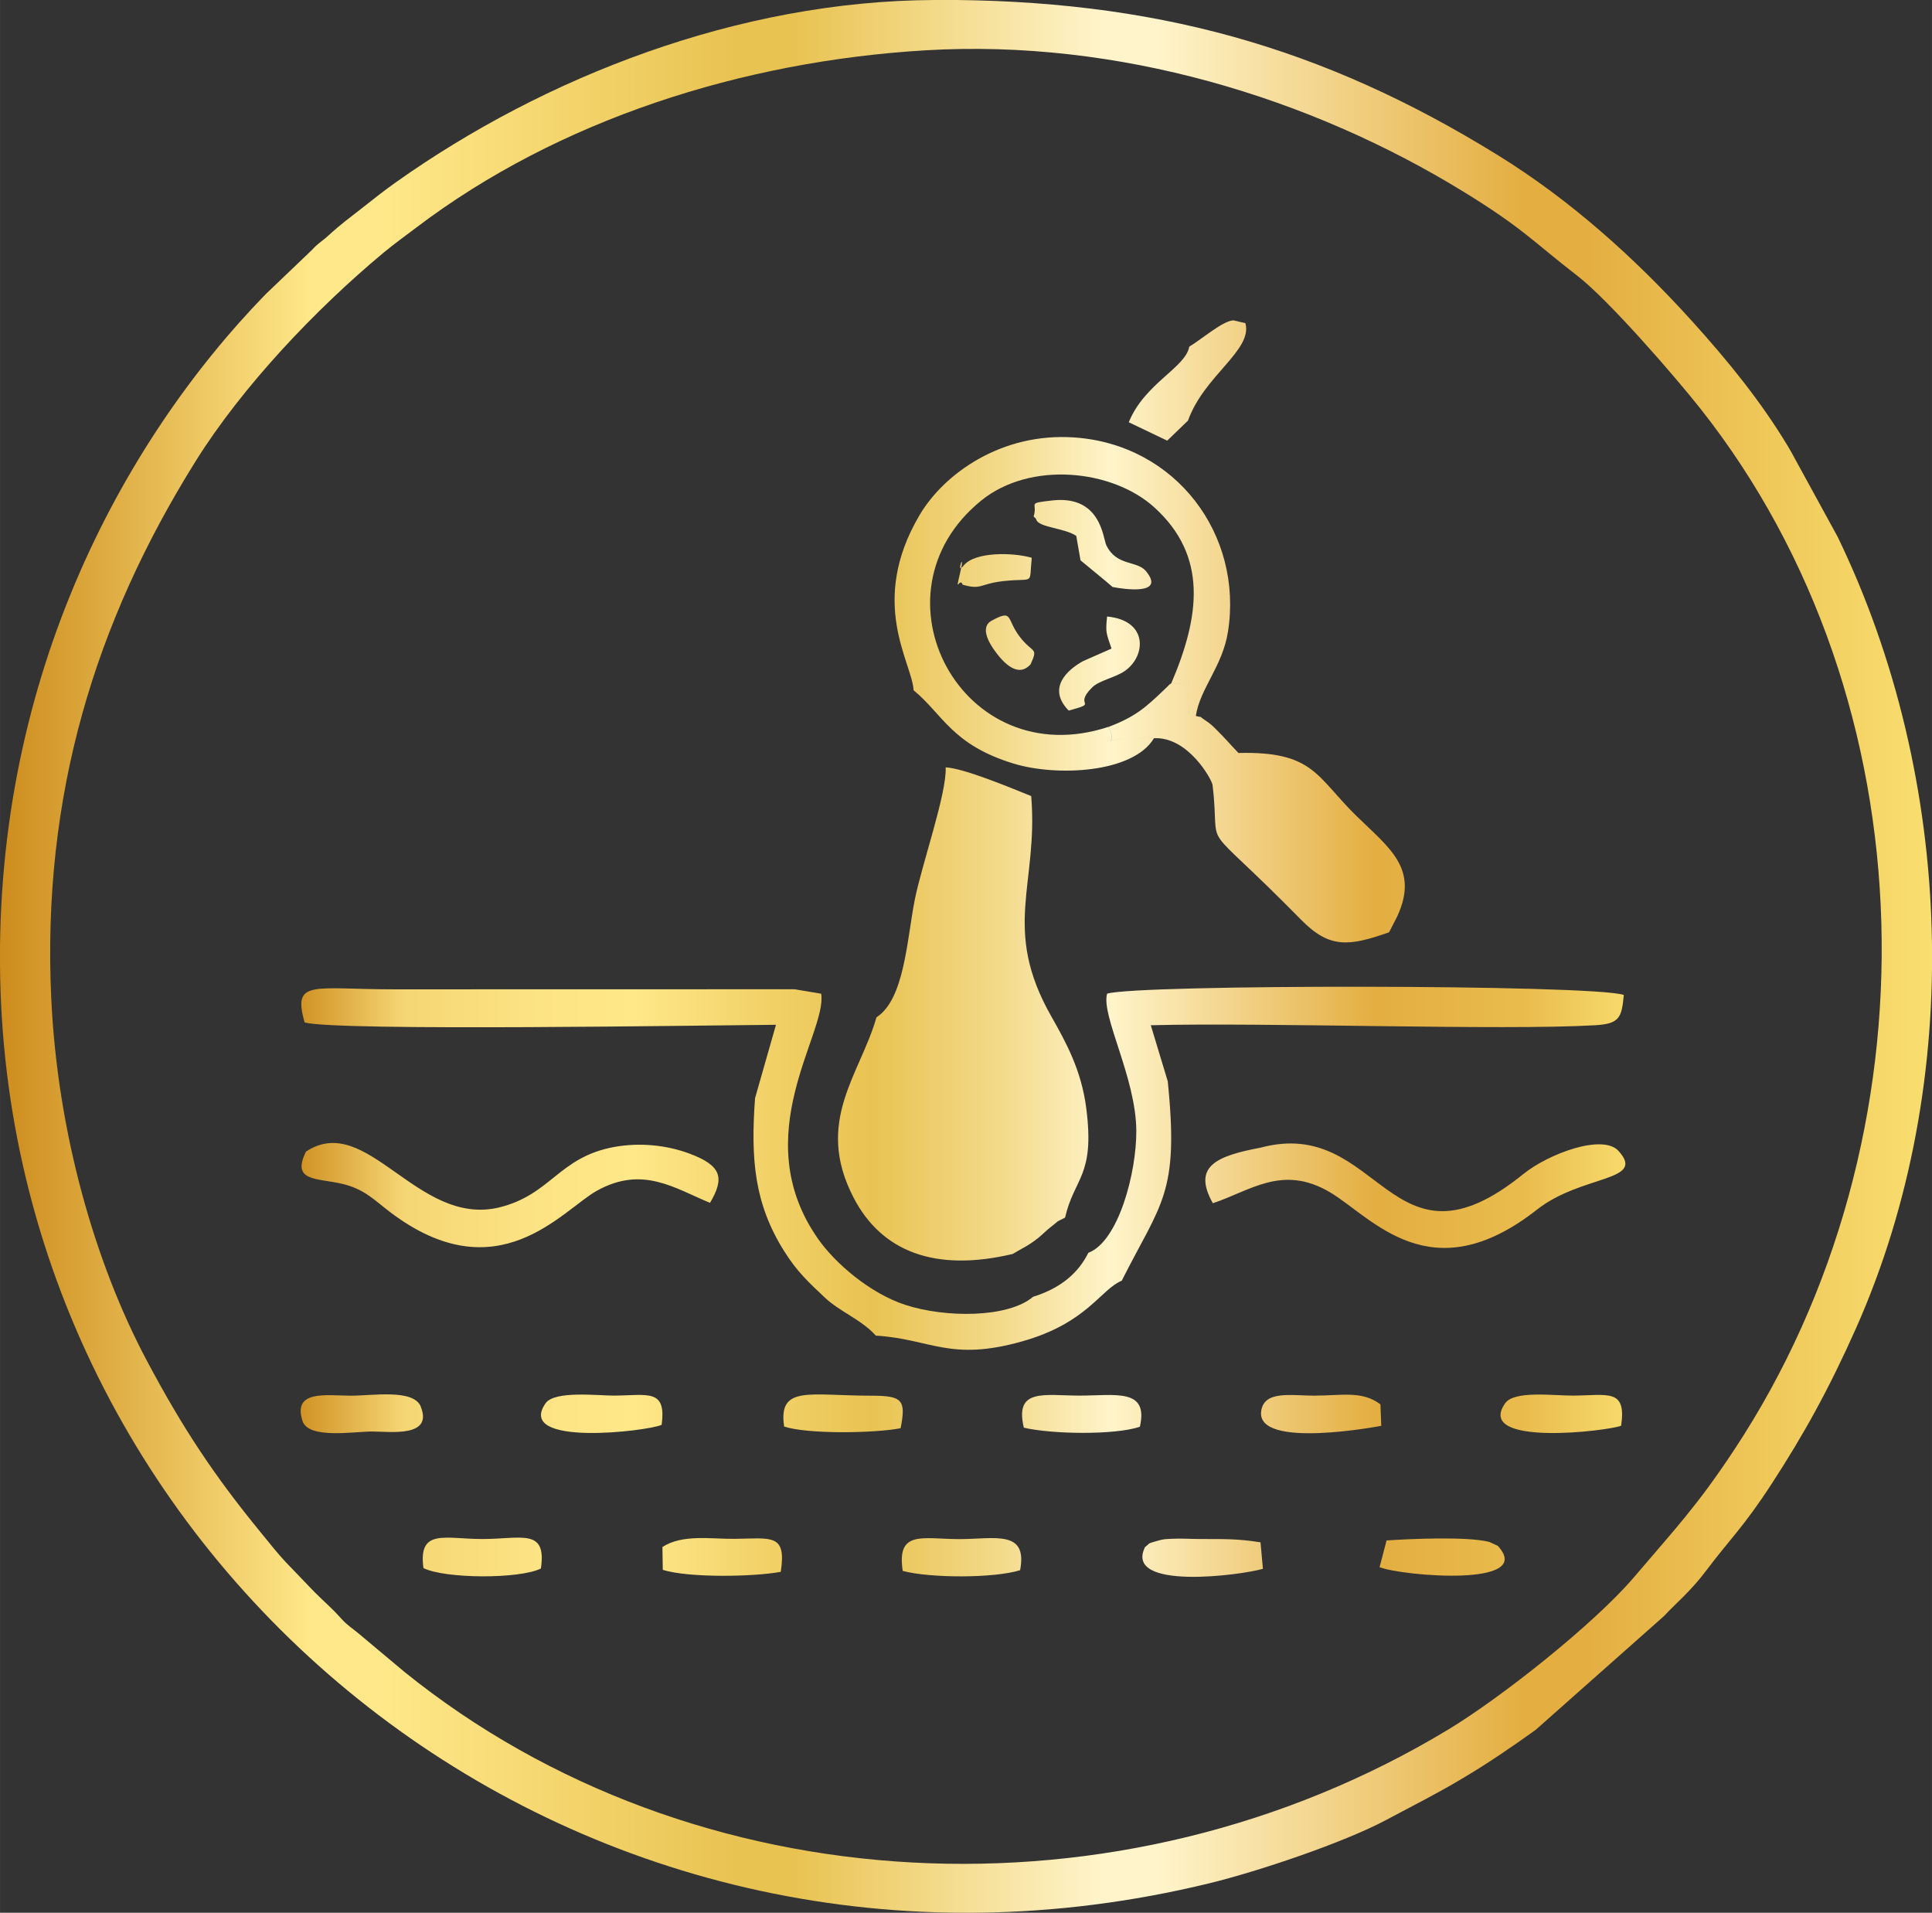 <svg xmlns:xlink="http://www.w3.org/1999/xlink" viewBox="0 0 217.46 215.26" style="shape-rendering:geometricPrecision; text-rendering:geometricPrecision; image-rendering:optimizeQuality; fill-rule:evenodd; clip-rule:evenodd" version="1.1" height="29.311mm" width="29.611mm" xml:space="preserve" xmlns="http://www.w3.org/2000/svg">
 <rect x="0" y="0" width="217.46" height="215.26" fill="#333333" stroke="none"/>
 <defs>
  <style type="text/css">
   
    .fil1 {fill:url(#id0)}
    .fil0 {fill:url(#id1);fill-rule:nonzero}
   
  </style>
  <linearGradient y2="106.77" x2="182.93" y1="106.77" x1="33.83" gradientUnits="userSpaceOnUse" id="id0">
   <stop style="stop-opacity:1; stop-color:#D19325" offset="0"></stop>
   <stop style="stop-opacity:1; stop-color:#F5D674" offset="0.078"></stop>
   <stop style="stop-opacity:1; stop-color:#FCE282" offset="0.169"></stop>
   <stop style="stop-opacity:1; stop-color:#FFE889" offset="0.251"></stop>
   <stop style="stop-opacity:1; stop-color:#F2D269" offset="0.349"></stop>
   <stop style="stop-opacity:1; stop-color:#E9C352" offset="0.431"></stop>
   <stop style="stop-opacity:1; stop-color:#F3DA8B" offset="0.529"></stop>
   <stop style="stop-opacity:1; stop-color:#FFF4CA" offset="0.612"></stop>
   <stop style="stop-opacity:1; stop-color:#E4AE41" offset="0.812"></stop>
   <stop style="stop-opacity:1; stop-color:#E9BB4D" offset="0.922"></stop>
   <stop style="stop-opacity:1; stop-color:#F7DA6B" offset="1"></stop>
  </linearGradient>
  <linearGradient y2="107.63" x2="217.46" y1="107.63" x1="-0" gradientUnits="userSpaceOnUse" id="id1">
   <stop style="stop-opacity:1; stop-color:#CD8C1D" offset="0"></stop>
   <stop style="stop-opacity:1; stop-color:#FFE889" offset="0.161"></stop>
   <stop style="stop-opacity:1; stop-color:#FFE889" offset="0.18"></stop>
   <stop style="stop-opacity:1; stop-color:#FFE889" offset="0.2"></stop>
   <stop style="stop-opacity:1; stop-color:#E9C352" offset="0.38"></stop>
   <stop style="stop-opacity:1; stop-color:#E9C352" offset="0.412"></stop>
   <stop style="stop-opacity:1; stop-color:#FFF4CA" offset="0.569"></stop>
   <stop style="stop-opacity:1; stop-color:#FFF4CA" offset="0.6"></stop>
   <stop style="stop-opacity:1; stop-color:#E4AE41" offset="0.788"></stop>
   <stop style="stop-opacity:1; stop-color:#E4AE41" offset="0.82"></stop>
   <stop style="stop-opacity:1; stop-color:#F9DF70" offset="1"></stop>
  </linearGradient>
 </defs>
 <g id="Layer_x0020_1">
  <path d="M5.77 112.43c-1.08,-22.89 4.94,-42.44 16.25,-60.53 5.26,-8.41 13.49,-17.09 21.16,-23.47 1.19,-0.99 2.4,-1.85 3.69,-2.83 15.99,-12.13 36.72,-18.72 57.33,-19.94 21.65,-1.28 43.25,5.31 60.52,15.91 6.74,4.14 7.74,5.54 12.85,9.49 3.47,2.68 10.91,11.24 13.85,14.96 26,32.93 26.96,82.02 3.82,117.08 -4.23,6.41 -6.69,8.95 -11.34,14.42 -4.51,5.28 -15.03,13.6 -20.95,17.16 -36.78,22.18 -84.79,19.79 -117.4,-6.5l-5.23 -4.38c-0.66,-0.54 -1.27,-0.93 -1.85,-1.58 -1.31,-1.45 -1.92,-1.89 -3.11,-3.09l-3.18 -3.31c-0.85,-0.89 -2,-2.34 -2.85,-3.38 -5.21,-6.37 -8.73,-11.64 -12.84,-19.38 -5.82,-10.96 -10.01,-25.62 -10.72,-40.64zm99.4 -112.43c-22.09,0.09 -43.95,8.7 -60.59,20.5 -1.36,0.96 -2.41,1.8 -3.87,2.95 -1.4,1.1 -2.32,1.75 -3.76,3.07 -0.79,0.72 -1.06,0.76 -1.83,1.6l-5.23 5c-16.27,16.74 -31,43.96 -29.83,78.39 2.25,66.31 65.82,117.53 136.08,100.43 5.54,-1.35 15.12,-4.58 19.88,-7.12 3.24,-1.73 5.72,-2.96 8.63,-4.7 2.97,-1.77 5.49,-3.5 8.2,-5.44l14.47 -12.83c1.23,-1.35 2.93,-2.7 4.77,-5.15 2.64,-3.52 4.11,-4.77 7.33,-9.72 3.6,-5.53 6.47,-10.71 9.49,-17.5 12.34,-27.77 11.07,-61.94 -2.07,-89.07l-5.27 -9.63c-0.13,-0.22 -0.22,-0.37 -0.34,-0.58 -3.05,-5.07 -6.79,-9.65 -10.76,-14.04 -6.45,-7.13 -13.69,-13.64 -21.91,-18.72 -19.64,-12.13 -38.63,-17.55 -63.37,-17.45z" class="fil0"></path>
  <path d="M98.65 114.5c-1.84,6.43 -7.01,11.72 -2.58,20.27 3.16,6.1 9.19,8.42 17.92,6.35 1.14,-0.7 1.64,-0.83 2.89,-1.82 0.51,-0.41 0.85,-0.79 1.33,-1.16 1.44,-1.12 0.26,-0.36 1.67,-1.11 1.04,-4.53 3.37,-4.64 2.39,-12.28 -0.54,-4.25 -2.22,-7.34 -3.94,-10.37 -5.63,-9.91 -1.43,-14.81 -2.26,-24.79 -2.48,-1 -7.61,-3.14 -9.63,-3.23 0.15,2.9 -2.7,10.96 -3.48,14.92 -0.89,4.52 -1.16,11.19 -4.31,13.21zm-13.66 9.03c-0.52,7 -0.05,11.96 3.24,17.22 1.47,2.36 2.77,3.54 4.6,5.27 1.73,1.63 4.09,2.45 5.75,4.29 6.22,0.38 8.31,2.94 16.43,0.66 7.37,-2.07 8.85,-5.85 11.25,-6.84 4.47,-8.86 6.47,-9.77 5.18,-22.44l-1.91 -6.31c13,-0.34 39.38,0.61 50.02,-0 2.74,-0.16 2.99,-0.86 3.22,-3.41 -3.54,-1.2 -54.87,-1.21 -58.16,-0.14 -0.69,2.49 3.25,9.43 3.29,15.41 0.03,4.75 -2.02,12.49 -5.4,13.75 -1.12,2.26 -3.08,3.97 -6.22,4.95 -2.85,2.41 -9.91,2.37 -14.38,0.91 -3.98,-1.3 -7.9,-4.68 -9.83,-7.44 -8.13,-11.62 1.07,-23.16 0.36,-27.58l-3 -0.5 -45.04 0.01c-9.18,-0 -11.5,-1.16 -10.1,3.73 3.72,1 45.47,0.31 53.05,0.26l-2.34 8.21zm17.84 -45.85c3.29,2.7 4.31,6.14 11.28,8.26 4.8,1.46 13.4,1.09 15.78,-2.86 -1.37,-0.37 -0.79,0.05 -1.98,0.04 -4.81,-0.05 -1.83,1.13 -3.15,-1.32 -16.47,5.45 -27.32,-14.95 -14.3,-25.48 5.5,-4.45 14.75,-3.51 19.48,0.79 6,5.45 5.14,12.21 1.89,19.8 1.2,-0.14 0.43,0.39 2.02,-0.27 -0.13,0.85 -0.3,1.9 -0.18,2.48 0.52,2.5 -0.57,-0.03 0.93,1.45 0.47,-3.1 3.01,-5.58 3.62,-9.49 1.71,-10.91 -5.85,-21.06 -17.3,-21.85 -8.18,-0.57 -14.66,4.06 -17.43,8.76 -5.8,9.86 -0.81,16.59 -0.66,19.69zm21.92 4.12c1.32,2.44 -1.66,1.27 3.15,1.32 1.19,0.01 0.61,-0.41 1.98,-0.04 3.86,-0.21 6.53,4.68 6.6,5.25 0.99,8.29 -1.99,3.02 9.98,15.19 3.2,3.25 5.36,2.99 9.89,1.4l0.91 -1.77c2.51,-5.42 -0.9,-7.72 -4.63,-11.37 -4.47,-4.38 -4.77,-7.25 -13.23,-7.04 -0.98,-1.01 -1.47,-1.63 -2.45,-2.59 -0.49,-0.48 -0.66,-0.67 -1.28,-1.08 -1.13,-0.76 0.03,-0.19 -1.07,-0.5 -1.5,-1.48 -0.42,1.05 -0.93,-1.45 -0.12,-0.58 0.05,-1.62 0.18,-2.48 -1.59,0.66 -0.82,0.12 -2.02,0.27 -0.43,0.28 0.22,-0.25 -0.79,0.71 -2.05,1.95 -3.2,3.03 -6.28,4.19zm11.76 53.61c4.19,-1.37 7.83,-4.42 13.21,-1.22 4.76,2.84 11.3,11.35 23.28,1.94 5.05,-3.97 12.36,-3.12 9.17,-6.61 -1.78,-1.95 -7.88,0.32 -10.7,2.6 -15.09,12.22 -16.04,-6.59 -29.6,-2.96 -4.98,0.94 -7.68,2.11 -5.36,6.24zm-56.6 -0.03c1.68,-2.83 1.31,-4.21 -2.32,-5.56 -2.58,-0.96 -5.59,-1.26 -8.46,-0.74 -6.3,1.16 -7.08,5.39 -13.01,6.82 -9.2,2.13 -14.82,-10.83 -21.68,-6.3 -1.67,3.38 1.18,2.96 4.04,3.62 2.54,0.59 3.62,1.82 5.39,3.16 12.16,9.25 19.42,-0.23 23.34,-2.39 5.13,-2.83 8.71,-0.27 12.71,1.38zm53.95 -96.36c-0.45,2.39 -5.02,4.11 -6.81,8.5l4.33 2.07 2.34 -2.26c1.81,-5.08 7.3,-7.91 6.46,-10.96l-1.35 -0.32c-1.22,0.07 -3.4,2.01 -4.98,2.97zm-86.49 119.29c-0.82,-2.05 -5.55,-1.22 -7.93,-1.24 -2.75,-0.02 -6.53,-0.66 -5.39,2.85 0.68,2.09 5.94,1.16 7.89,1.18 2.07,0.02 6.81,0.66 5.42,-2.79zm54.24 18.48c3.06,0.82 10.25,0.84 13.21,-0.08 0.88,-4.61 -2.9,-3.49 -6.88,-3.5 -4.12,-0.01 -7.04,-1.05 -6.33,3.59zm-47.34 -3.59c-4.18,-0 -7.22,-1.23 -6.61,3.27 2.42,1.21 10.8,1.25 13.22,0.05 0.68,-4.59 -2.22,-3.31 -6.62,-3.32zm33.61 3.69c0.67,-4.36 -1.09,-3.75 -5.21,-3.71 -2.62,0.03 -5.86,-0.55 -8.11,0.92l0.04 2.57c2.91,0.91 10.17,0.8 13.29,0.22zm89.19 -19.83c-2.27,0.01 -6.63,-0.6 -7.66,0.87 -3.46,4.94 11.62,3.11 13.06,2.52 0.62,-4.22 -1.49,-3.41 -5.4,-3.39zm-55.55 0c-3.97,0 -7.35,-0.88 -6.28,3.61 3.09,0.73 10.16,0.86 13.06,-0.1 1,-4.37 -2.74,-3.51 -6.79,-3.51zm-52.42 -0c-1.75,0.01 -6.68,-0.59 -7.69,0.86 -3.48,4.97 11.59,3.13 13.06,2.43 0.56,-4.11 -1.58,-3.31 -5.36,-3.29zm32.27 3.67c0.63,-3.19 0.2,-3.66 -3.29,-3.66 -6.93,0.01 -10.52,-1.23 -9.82,3.47 2.64,0.88 10.2,0.76 13.11,0.19zm46.67 -3.66c-2.76,-0.01 -5.72,-0.61 -6.08,1.7 -0.69,4.42 13.48,1.7 13.51,1.69l-0.09 -2.41c-2.05,-1.58 -4.44,-0.98 -7.33,-0.99zm-5.89 19.49l-0.27 -2.99c-2.67,-0.42 -4.13,-0.36 -6.79,-0.37 -0.9,-0 -2.29,-0.08 -3.12,-0.03 -0.83,0.05 -0.93,0.01 -1.72,0.24 -1.2,0.35 -0.71,0.19 -1.37,0.7 -2.44,4.94 10.92,3.15 13.28,2.44zm13.14 -0.19c2.46,0.98 17.63,2.32 13.3,-2.4l-0.95 -0.44c-2.49,-0.65 -9.04,-0.34 -11.57,-0.17l-0.79 3.01zm-33.68 -113.32c0.25,0.21 3.47,2.85 3.62,3.01 1.41,0.27 5.98,0.92 3.76,-1.78 -1.01,-1.23 -3.32,-0.53 -4.47,-2.93 -0.38,-0.79 -0.59,-5.65 -6.09,-5.03 -2.98,0.34 -1.57,0.24 -2.09,1.8 0.1,0.13 0.25,0.17 0.31,0.38 0.29,0.86 3.22,0.93 4.49,1.81l0.48 2.75zm0.3 11.35c-1.74,0.96 -4.11,3.02 -1.62,5.57 3.55,-0.97 0.43,-0.4 2.62,-2.59 0.82,-0.82 2.55,-1.09 3.68,-1.86 2.38,-1.62 2.73,-5.69 -1.98,-6.14 -0.19,1.84 -0.09,1.87 0.5,3.61l-3.2 1.41zm-13.56 -8.6c2.15,0.62 1.91,-0.1 4.56,-0.4 3.64,-0.41 2.89,0.58 3.22,-2.63 -2.11,-0.61 -6.39,-0.7 -7.66,0.87 -1,1.24 0.27,-2.06 -0.39,0.77 -0.63,2.67 -0.04,0.47 0.26,1.37zm3.3 4.03c-0.02,0.05 -1.86,0.63 0.58,3.76 1.46,1.88 2.75,2.31 3.77,1.17 0.89,-1.98 0.27,-1.16 -1.22,-3.1 -1.55,-2.03 -0.71,-3.13 -3.13,-1.83z" class="fil1"></path>
 </g>
</svg>
